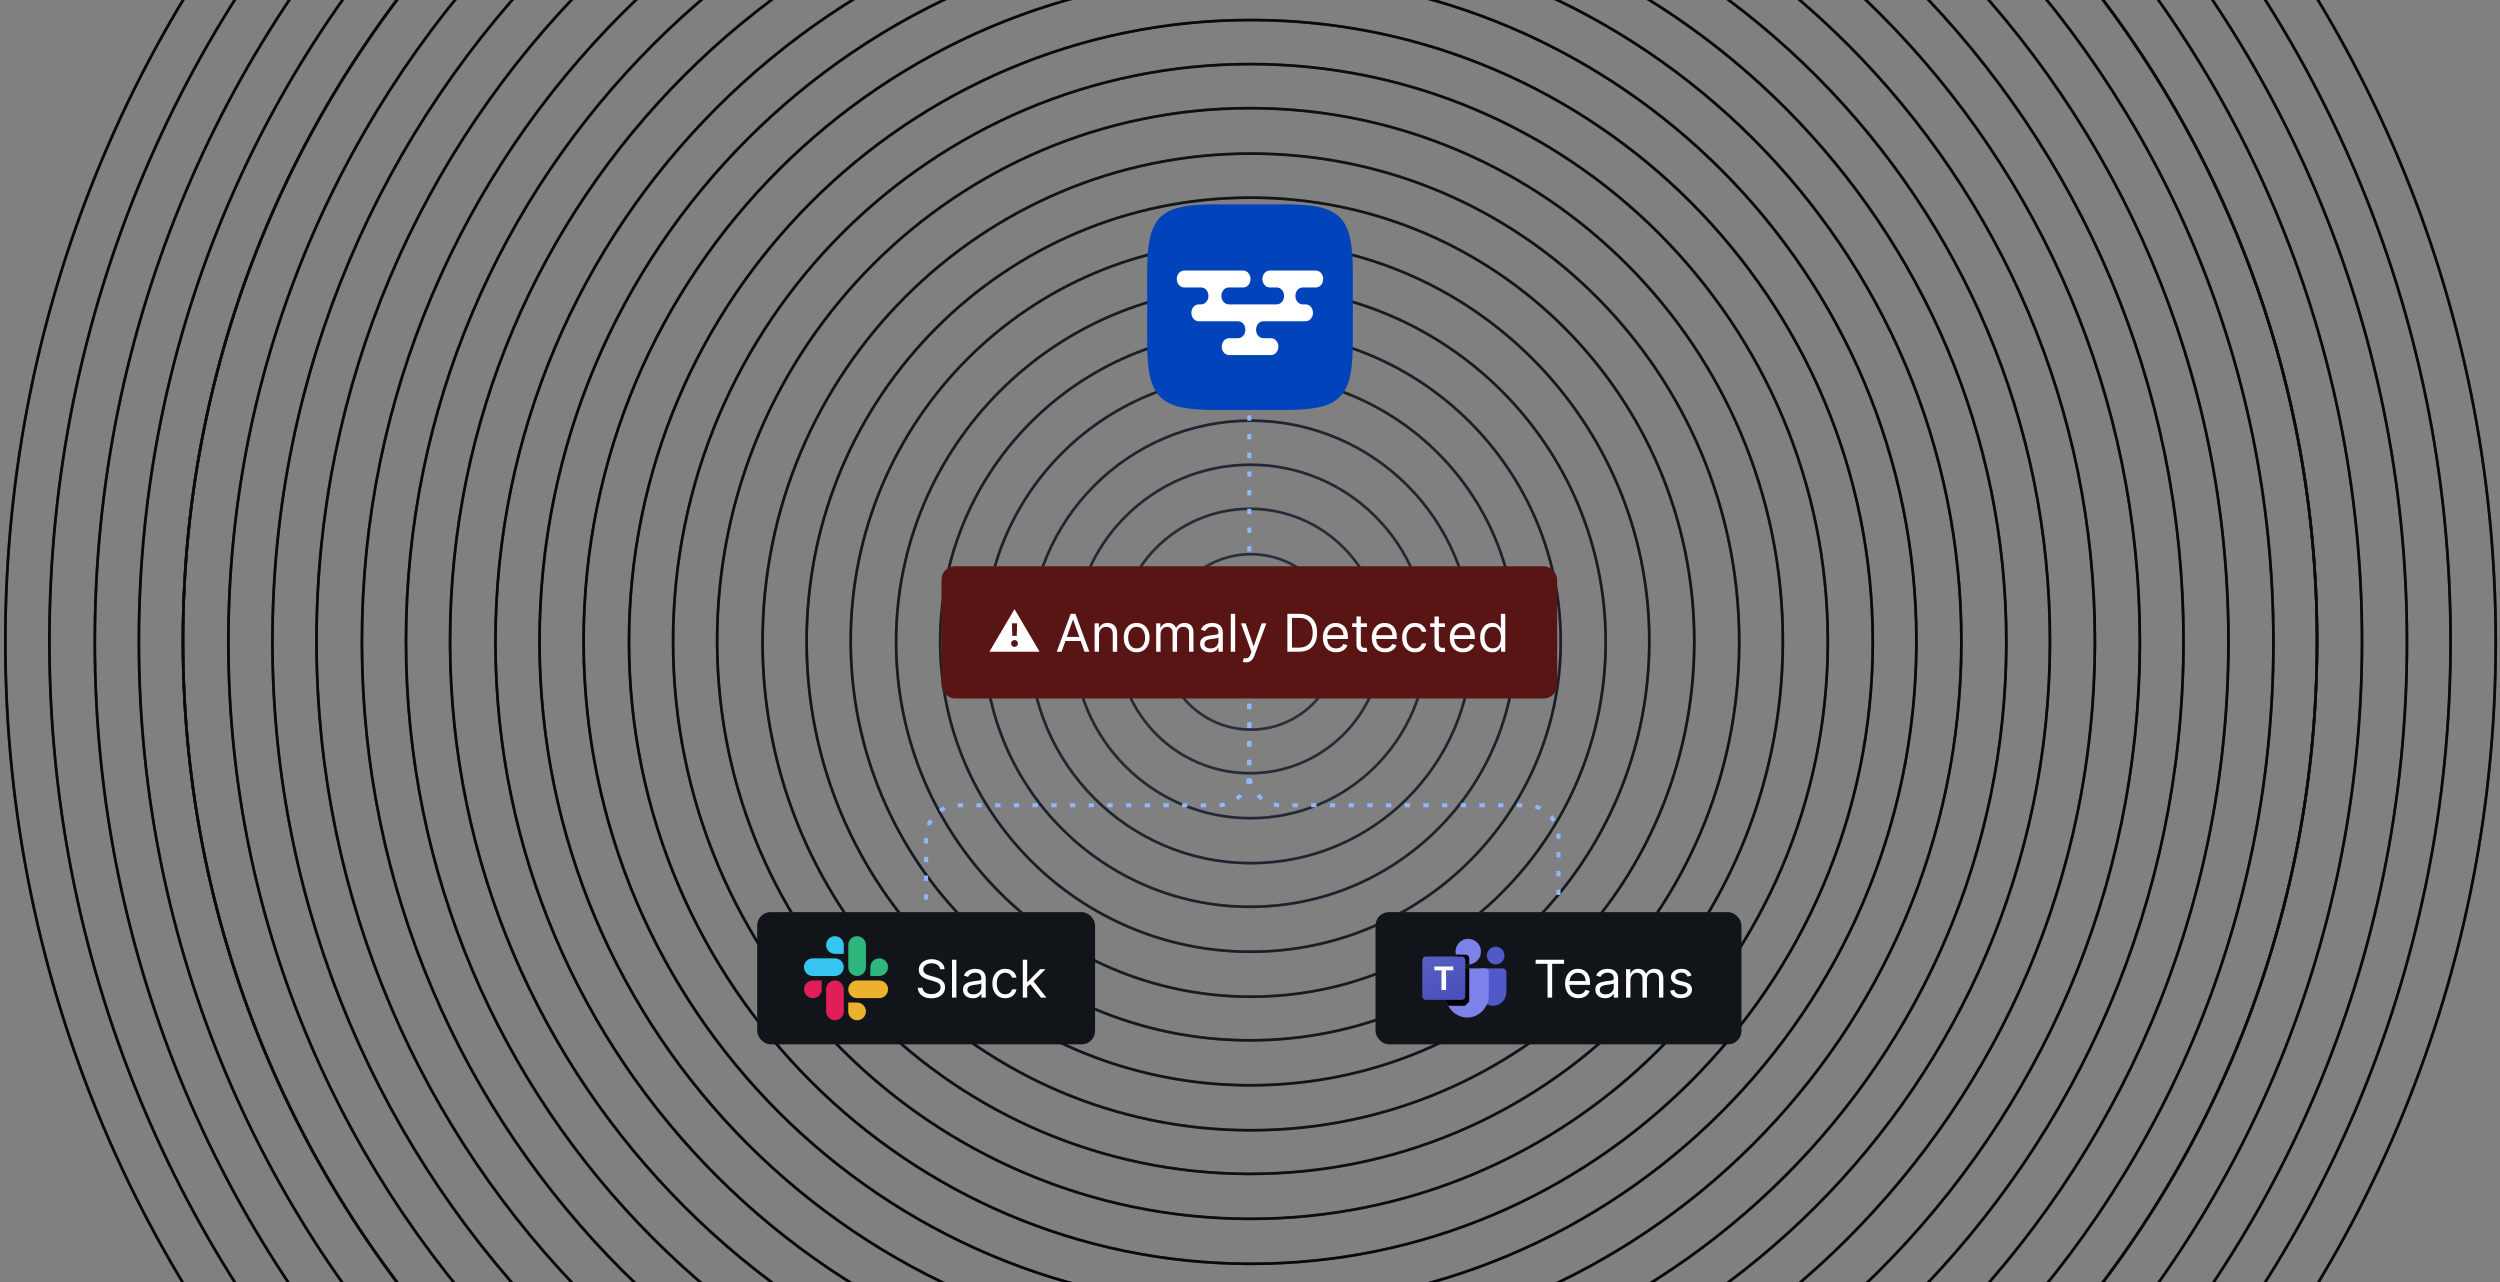 <svg width="1872" height="960" viewBox="0 0 1872 960" fill="none" xmlns="http://www.w3.org/2000/svg">
<rect x="0" y="0" width="1872" height="960" fill="#808080" stroke="none"/>
<g clip-path="url(#clip0_209_814)">
<path d="M1001.33 480.667C1001.33 444.953 972.381 416 936.667 416C900.953 416 872 444.953 872 480.667C872 516.381 900.953 545.333 936.667 545.333V547.333L935.805 547.328C899.67 546.87 870.464 517.663 870.006 481.528L870 480.667C870 443.848 899.848 414 936.667 414L937.528 414.006C973.95 414.467 1003.33 444.136 1003.33 480.667L1003.33 481.528C1002.87 517.95 973.198 547.333 936.667 547.333V545.333C972.381 545.333 1001.33 516.381 1001.33 480.667Z" fill="#2C3542"/>
<path d="M1001.33 480.667C1001.33 444.953 972.381 416 936.667 416C900.953 416 872 444.953 872 480.667C872 516.381 900.953 545.333 936.667 545.333V547.333L935.805 547.328C899.67 546.87 870.464 517.663 870.006 481.528L870 480.667C870 443.848 899.848 414 936.667 414L937.528 414.006C973.95 414.467 1003.33 444.136 1003.33 480.667L1003.33 481.528C1002.87 517.95 973.198 547.333 936.667 547.333V545.333C972.381 545.333 1001.33 516.381 1001.33 480.667Z" fill="url(#paint0_radial_209_814)" fill-opacity="0.84"/>
<path d="M1034 480C1034 425.876 990.124 382 936 382C881.876 382 838 425.876 838 480C838 534.124 881.876 578 936 578V580L934.707 579.992C880.504 579.305 836.694 535.495 836.008 481.292L836 480C836 424.772 880.772 380 936 380L937.292 380.008C991.925 380.7 1036 425.203 1036 480L1035.99 481.292C1035.3 535.925 990.797 580 936 580V578C990.124 578 1034 534.124 1034 480Z" fill="#2C3542"/>
<path d="M1034 480C1034 425.876 990.124 382 936 382C881.876 382 838 425.876 838 480C838 534.124 881.876 578 936 578V580L934.707 579.992C880.504 579.305 836.694 535.495 836.008 481.292L836 480C836 424.772 880.772 380 936 380L937.292 380.008C991.925 380.7 1036 425.203 1036 480L1035.99 481.292C1035.3 535.925 990.797 580 936 580V578C990.124 578 1034 534.124 1034 480Z" fill="url(#paint1_radial_209_814)" fill-opacity="0.84"/>
<path d="M1067.67 480.333C1067.67 407.8 1008.87 349 936.333 349C863.8 349 805 407.8 805 480.333C805 552.866 863.8 611.667 936.333 611.667V613.667L934.61 613.655C861.766 612.733 803 553.396 803 480.333C803 406.695 862.695 347 936.333 347C1009.97 347 1069.67 406.695 1069.67 480.333L1069.66 482.057C1068.73 554.9 1009.4 613.667 936.333 613.667V611.667C1008.87 611.667 1067.67 552.866 1067.67 480.333Z" fill="#2C3542"/>
<path d="M1067.67 480.333C1067.67 407.8 1008.87 349 936.333 349C863.8 349 805 407.8 805 480.333C805 552.866 863.8 611.667 936.333 611.667V613.667L934.61 613.655C861.766 612.733 803 553.396 803 480.333C803 406.695 862.695 347 936.333 347C1009.97 347 1069.67 406.695 1069.67 480.333L1069.66 482.057C1068.73 554.9 1009.4 613.667 936.333 613.667V611.667C1008.87 611.667 1067.67 552.866 1067.67 480.333Z" fill="url(#paint2_radial_209_814)" fill-opacity="0.84"/>
<path d="M1101.33 480.667C1101.33 389.724 1027.61 316 936.667 316C845.724 316 772 389.724 772 480.667C772 571.61 845.724 645.333 936.667 645.333V647.333L934.513 647.319C844.175 646.175 771.158 573.158 770.014 482.82L770 480.667C770 388.62 844.62 314 936.667 314L938.82 314.014C1029.88 315.167 1103.33 389.339 1103.33 480.667L1103.32 482.82C1102.17 573.875 1028 647.333 936.667 647.333V645.333C1027.61 645.333 1101.33 571.61 1101.33 480.667Z" fill="#2C3542"/>
<path d="M1101.33 480.667C1101.33 389.724 1027.61 316 936.667 316C845.724 316 772 389.724 772 480.667C772 571.61 845.724 645.333 936.667 645.333V647.333L934.513 647.319C844.175 646.175 771.158 573.158 770.014 482.82L770 480.667C770 388.62 844.62 314 936.667 314L938.82 314.014C1029.88 315.167 1103.33 389.339 1103.33 480.667L1103.32 482.82C1102.17 573.875 1028 647.333 936.667 647.333V645.333C1027.61 645.333 1101.33 571.61 1101.33 480.667Z" fill="url(#paint3_radial_209_814)" fill-opacity="0.84"/>
<path d="M1134 480C1134 370.648 1045.35 282 936 282C826.648 282 738 370.648 738 480C738 589.352 826.648 678 936 678V680L934.706 679.996C825.275 679.303 736.697 590.724 736.004 481.293L736 480C736 369.543 825.543 280 936 280L937.293 280.004C1047.15 280.699 1136 369.974 1136 480L1136 481.293C1135.3 591.155 1046.03 680 936 680V678C1045.35 678 1134 589.352 1134 480Z" fill="#2C3542"/>
<path d="M1134 480C1134 370.648 1045.35 282 936 282C826.648 282 738 370.648 738 480C738 589.352 826.648 678 936 678V680L934.706 679.996C825.275 679.303 736.697 590.724 736.004 481.293L736 480C736 369.543 825.543 280 936 280L937.293 280.004C1047.15 280.699 1136 369.974 1136 480L1136 481.293C1135.3 591.155 1046.03 680 936 680V678C1045.35 678 1134 589.352 1134 480Z" fill="url(#paint4_radial_209_814)" fill-opacity="0.84"/>
<path d="M1167.67 480.333C1167.67 352.571 1064.09 249 936.333 249C808.571 249 705 352.571 705 480.333C705 608.095 808.571 711.667 936.333 711.667V713.667L934.824 713.662C806.652 712.85 703 608.696 703 480.333C703 351.467 807.467 247 936.333 247C1065.2 247 1169.67 351.467 1169.67 480.333L1169.66 481.843C1168.85 610.015 1064.7 713.667 936.333 713.667V711.667C1064.09 711.667 1167.67 608.095 1167.67 480.333Z" fill="#2C3542"/>
<path d="M1167.67 480.333C1167.67 352.571 1064.09 249 936.333 249C808.571 249 705 352.571 705 480.333C705 608.095 808.571 711.667 936.333 711.667V713.667L934.824 713.662C806.652 712.85 703 608.696 703 480.333C703 351.467 807.467 247 936.333 247C1065.2 247 1169.67 351.467 1169.67 480.333L1169.66 481.843C1168.85 610.015 1064.7 713.667 936.333 713.667V711.667C1064.09 711.667 1167.67 608.095 1167.67 480.333Z" fill="url(#paint5_radial_209_814)" fill-opacity="0.84"/>
<path d="M1201.33 480.667C1201.33 334.496 1082.84 216 936.667 216C790.496 216 672 334.496 672 480.667C672 626.838 790.496 745.333 936.667 745.333V747.333L934.942 747.328C789.035 746.404 670.93 628.299 670.006 482.392L670 480.667C670 333.391 789.391 214 936.667 214L938.392 214.006C1084.87 214.934 1203.33 333.966 1203.33 480.667L1203.33 482.392C1202.4 628.874 1083.37 747.333 936.667 747.333V745.333C1082.84 745.333 1201.33 626.838 1201.33 480.667Z" fill="#2C3542"/>
<path d="M1201.33 480.667C1201.33 334.496 1082.84 216 936.667 216C790.496 216 672 334.496 672 480.667C672 626.838 790.496 745.333 936.667 745.333V747.333L934.942 747.328C789.035 746.404 670.93 628.299 670.006 482.392L670 480.667C670 333.391 789.391 214 936.667 214L938.392 214.006C1084.87 214.934 1203.33 333.966 1203.33 480.667L1203.33 482.392C1202.4 628.874 1083.37 747.333 936.667 747.333V745.333C1082.84 745.333 1201.33 626.838 1201.33 480.667Z" fill="url(#paint6_radial_209_814)" fill-opacity="0.84"/>
<path d="M1234 480C1234 315.419 1100.58 182 936 182C771.419 182 638 315.419 638 480C638 644.581 771.419 778 936 778V780L934.06 779.994C769.913 778.954 637.046 646.086 636.006 481.94L636 480C636 314.315 770.315 180 936 180L937.94 180.006C1102.73 181.05 1236 314.962 1236 480L1235.99 481.94C1234.95 646.733 1101.04 780 936 780V778C1100.58 778 1234 644.581 1234 480Z" fill="#2C3542"/>
<path d="M1234 480C1234 315.419 1100.58 182 936 182C771.419 182 638 315.419 638 480C638 644.581 771.419 778 936 778V780L934.06 779.994C769.913 778.954 637.046 646.086 636.006 481.94L636 480C636 314.315 770.315 180 936 180L937.94 180.006C1102.73 181.05 1236 314.962 1236 480L1235.99 481.94C1234.95 646.733 1101.04 780 936 780V778C1100.58 778 1234 644.581 1234 480Z" fill="url(#paint7_radial_209_814)" fill-opacity="0.84"/>
<path d="M1267.67 480.333C1267.67 297.343 1119.32 149 936.333 149C753.343 149 605 297.343 605 480.333C605 663.323 753.343 811.667 936.333 811.667V813.667L934.178 813.66C751.075 812.501 603 663.709 603 480.333C603 296.238 752.238 147 936.333 147C1120.43 147 1269.67 296.238 1269.67 480.333L1269.66 482.489C1268.5 665.592 1119.71 813.667 936.333 813.667V811.667C1119.32 811.667 1267.67 663.323 1267.67 480.333Z" fill="#2C3542"/>
<path d="M1267.67 480.333C1267.67 297.343 1119.32 149 936.333 149C753.343 149 605 297.343 605 480.333C605 663.323 753.343 811.667 936.333 811.667V813.667L934.178 813.66C751.075 812.501 603 663.709 603 480.333C603 296.238 752.238 147 936.333 147C1120.43 147 1269.67 296.238 1269.67 480.333L1269.66 482.489C1268.5 665.592 1119.71 813.667 936.333 813.667V811.667C1119.32 811.667 1267.67 663.323 1267.67 480.333Z" fill="url(#paint8_radial_209_814)" fill-opacity="0.84"/>
<path d="M1301.33 480.667C1301.33 279.267 1138.07 116 936.667 116C735.267 116 572 279.267 572 480.667C572 682.067 735.267 845.333 936.667 845.333V847.333L934.295 847.326C733.672 846.055 571.278 683.661 570.008 483.038L570 480.667C570 278.163 734.163 114 936.667 114L939.038 114.008C1140.45 115.283 1303.33 278.954 1303.33 480.667L1303.33 483.038C1302.05 684.451 1138.38 847.333 936.667 847.333V845.333C1138.07 845.333 1301.33 682.067 1301.33 480.667Z" fill="#2C3542"/>
<path d="M1301.33 480.667C1301.33 279.267 1138.07 116 936.667 116C735.267 116 572 279.267 572 480.667C572 682.067 735.267 845.333 936.667 845.333V847.333L934.295 847.326C733.672 846.055 571.278 683.661 570.008 483.038L570 480.667C570 278.163 734.163 114 936.667 114L939.038 114.008C1140.45 115.283 1303.33 278.954 1303.33 480.667L1303.33 483.038C1302.05 684.451 1138.38 847.333 936.667 847.333V845.333C1138.07 845.333 1301.33 682.067 1301.33 480.667Z" fill="url(#paint9_radial_209_814)" fill-opacity="0.84"/>
<path d="M1334 480C1334 260.191 1155.81 82 936 82C716.191 82 538 260.191 538 480C538 699.809 716.191 878 936 878V880L933.413 879.992C714.551 878.606 537.394 701.449 536.008 482.587L536 480C536 259.086 715.086 80 936 80L938.587 80.008C1158.31 81.399 1336 259.949 1336 480L1335.99 482.587C1334.6 702.31 1156.05 880 936 880V878C1155.81 878 1334 699.809 1334 480Z" fill="#2C3542"/>
<path d="M1334 480C1334 260.191 1155.81 82 936 82C716.191 82 538 260.191 538 480C538 699.809 716.191 878 936 878V880L933.413 879.992C714.551 878.606 537.394 701.449 536.008 482.587L536 480C536 259.086 715.086 80 936 80L938.587 80.008C1158.31 81.399 1336 259.949 1336 480L1335.99 482.587C1334.6 702.31 1156.05 880 936 880V878C1155.81 878 1334 699.809 1334 480Z" fill="url(#paint10_radial_209_814)" fill-opacity="0.84"/>
<path d="M1367.67 480.333C1367.67 242.114 1174.55 49 936.333 49C698.114 49 505 242.114 505 480.333C505 718.552 698.114 911.667 936.333 911.667V913.667L933.531 913.657C695.497 912.15 503 718.722 503 480.333C503 241.01 697.01 47 936.333 47C1175.66 47 1369.67 241.01 1369.67 480.333L1369.66 483.136C1368.15 721.169 1174.72 913.667 936.333 913.667V911.667C1174.55 911.667 1367.67 718.552 1367.67 480.333Z" fill="#2C3542"/>
<path d="M1367.67 480.333C1367.67 242.114 1174.55 49 936.333 49C698.114 49 505 242.114 505 480.333C505 718.552 698.114 911.667 936.333 911.667V913.667L933.531 913.657C695.497 912.15 503 718.722 503 480.333C503 241.01 697.01 47 936.333 47C1175.66 47 1369.67 241.01 1369.67 480.333L1369.66 483.136C1368.15 721.169 1174.72 913.667 936.333 913.667V911.667C1174.55 911.667 1367.67 718.552 1367.67 480.333Z" fill="url(#paint11_radial_209_814)" fill-opacity="0.84"/>
<path d="M1401.33 480.667C1401.33 224.039 1193.3 16 936.667 16C680.039 16 472 224.039 472 480.667C472 737.295 680.039 945.333 936.667 945.333V947.333L933.648 947.324C678.31 945.707 471.627 739.023 470.01 483.685L470 480.667C470 222.934 678.934 14 936.667 14L939.685 14.01C1196.03 15.633 1403.33 223.941 1403.33 480.667L1403.32 483.685C1401.7 740.028 1193.39 947.333 936.667 947.333V945.333C1193.3 945.333 1401.33 737.295 1401.33 480.667Z" fill="#2C3542"/>
<path d="M1401.33 480.667C1401.33 224.039 1193.3 16 936.667 16C680.039 16 472 224.039 472 480.667C472 737.295 680.039 945.333 936.667 945.333V947.333L933.648 947.324C678.31 945.707 471.627 739.023 470.01 483.685L470 480.667C470 222.934 678.934 14 936.667 14L939.685 14.01C1196.03 15.633 1403.33 223.941 1403.33 480.667L1403.32 483.685C1401.7 740.028 1193.39 947.333 936.667 947.333V945.333C1193.3 945.333 1401.33 737.295 1401.33 480.667Z" fill="url(#paint12_radial_209_814)" fill-opacity="0.84"/>
<path d="M1434 480C1434 204.962 1211.04 -18 936 -18C660.962 -18 438 204.962 438 480C438 755.038 660.962 978 936 978V980L932.767 979.989C659.189 978.257 437.742 756.811 436.01 483.233L436 480C436 203.858 659.858 -20 936 -20L939.233 -19.99C1213.89 -18.251 1436 204.936 1436 480L1435.99 483.233C1434.25 757.888 1211.06 980 936 980V978C1211.04 978 1434 755.038 1434 480Z" fill="#2C3542"/>
<path d="M1434 480C1434 204.962 1211.04 -18 936 -18C660.962 -18 438 204.962 438 480C438 755.038 660.962 978 936 978V980L932.767 979.989C659.189 978.257 437.742 756.811 436.01 483.233L436 480C436 203.858 659.858 -20 936 -20L939.233 -19.99C1213.89 -18.251 1436 204.936 1436 480L1435.99 483.233C1434.25 757.888 1211.06 980 936 980V978C1211.04 978 1434 755.038 1434 480Z" fill="url(#paint13_radial_209_814)" fill-opacity="0.84"/>
<path d="M1467.67 480.333C1467.67 186.886 1229.78 -51 936.333 -51C642.886 -51 405 186.886 405 480.333C405 773.78 642.886 1011.67 936.333 1011.67V1013.67L932.884 1013.65C639.919 1011.8 403 773.734 403 480.333C403 185.781 641.781 -53 936.333 -53C1230.88 -53 1469.67 185.781 1469.67 480.333L1469.65 483.782C1467.8 776.747 1229.73 1013.67 936.333 1013.67V1011.67C1229.78 1011.67 1467.67 773.78 1467.67 480.333Z" fill="#2C3542"/>
<path d="M1467.67 480.333C1467.67 186.886 1229.78 -51 936.333 -51C642.886 -51 405 186.886 405 480.333C405 773.78 642.886 1011.67 936.333 1011.67V1013.67L932.884 1013.65C639.919 1011.8 403 773.734 403 480.333C403 185.781 641.781 -53 936.333 -53C1230.88 -53 1469.67 185.781 1469.67 480.333L1469.65 483.782C1467.8 776.747 1229.73 1013.67 936.333 1013.67V1011.67C1229.78 1011.67 1467.67 773.78 1467.67 480.333Z" fill="url(#paint14_radial_209_814)" fill-opacity="0.84"/>
<path d="M1501.33 480.667C1501.33 168.81 1248.52 -84 936.667 -84C624.81 -84 372 168.81 372 480.667C372 792.524 624.81 1045.33 936.667 1045.33V1047.33L933.002 1047.32C622.948 1045.36 371.975 794.385 370.012 484.331L370 480.667C370 167.706 623.706 -86 936.667 -86L940.331 -85.988C1251.61 -84.017 1503.33 168.928 1503.33 480.667L1503.32 484.331C1501.35 795.606 1248.41 1047.33 936.667 1047.33V1045.33C1248.52 1045.33 1501.33 792.524 1501.33 480.667Z" fill="#2C3542"/>
<path d="M1501.33 480.667C1501.33 168.81 1248.52 -84 936.667 -84C624.81 -84 372 168.81 372 480.667C372 792.524 624.81 1045.33 936.667 1045.33V1047.33L933.002 1047.32C622.948 1045.36 371.975 794.385 370.012 484.331L370 480.667C370 167.706 623.706 -86 936.667 -86L940.331 -85.988C1251.61 -84.017 1503.33 168.928 1503.33 480.667L1503.32 484.331C1501.35 795.606 1248.41 1047.33 936.667 1047.33V1045.33C1248.52 1045.33 1501.33 792.524 1501.33 480.667Z" fill="url(#paint15_radial_209_814)" fill-opacity="0.84"/>
<path d="M1534 480C1534 149.734 1266.27 -118 936 -118C605.734 -118 338 149.734 338 480C338 810.266 605.734 1078 936 1078V1080L932.119 1079.99C603.827 1077.91 338.092 812.172 336.013 483.88L336 480C336 148.629 604.629 -120 936 -120L939.88 -119.987C1269.46 -117.9 1536 149.923 1536 480L1535.99 483.88C1533.9 813.465 1266.08 1080 936 1080V1078C1266.27 1078 1534 810.266 1534 480Z" fill="#2C3542"/>
<path d="M1534 480C1534 149.734 1266.27 -118 936 -118C605.734 -118 338 149.734 338 480C338 810.266 605.734 1078 936 1078V1080L932.119 1079.99C603.827 1077.91 338.092 812.172 336.013 483.88L336 480C336 148.629 604.629 -120 936 -120L939.88 -119.987C1269.46 -117.9 1536 149.923 1536 480L1535.99 483.88C1533.9 813.465 1266.08 1080 936 1080V1078C1266.27 1078 1534 810.266 1534 480Z" fill="url(#paint16_radial_209_814)" fill-opacity="0.84"/>
<path d="M1567.67 480.333C1567.67 131.657 1285.01 -151 936.333 -151C587.657 -151 305 131.657 305 480.333C305 829.008 587.657 1111.67 936.333 1111.67V1113.67L932.237 1113.65C584.342 1111.45 303 828.747 303 480.333C303 130.553 586.553 -153 936.333 -153C1286.11 -153 1569.67 130.553 1569.67 480.333L1569.65 484.43C1567.45 832.325 1284.75 1113.67 936.333 1113.67V1111.67C1285.01 1111.67 1567.67 829.008 1567.67 480.333Z" fill="#2C3542"/>
<path d="M1567.67 480.333C1567.67 131.657 1285.01 -151 936.333 -151C587.657 -151 305 131.657 305 480.333C305 829.008 587.657 1111.67 936.333 1111.67V1113.67L932.237 1113.65C584.342 1111.45 303 828.747 303 480.333C303 130.553 586.553 -153 936.333 -153C1286.11 -153 1569.67 130.553 1569.67 480.333L1569.65 484.43C1567.45 832.325 1284.75 1113.67 936.333 1113.67V1111.67C1285.01 1111.67 1567.67 829.008 1567.67 480.333Z" fill="url(#paint17_radial_209_814)" fill-opacity="0.84"/>
<path d="M1601.33 480.667C1601.33 113.582 1303.75 -184 936.667 -184C569.582 -184 272 113.582 272 480.667C272 847.752 569.582 1145.33 936.667 1145.33V1147.33L932.356 1147.32C567.586 1145.01 272.324 849.748 270.014 484.979L270 480.667C270 112.477 568.477 -186 936.667 -186L940.979 -185.986C1307.18 -183.667 1603.33 113.916 1603.33 480.667L1603.32 484.979C1601 851.184 1303.42 1147.33 936.667 1147.33V1145.33C1303.75 1145.33 1601.33 847.752 1601.33 480.667Z" fill="#2C3542"/>
<path d="M1601.33 480.667C1601.33 113.582 1303.75 -184 936.667 -184C569.582 -184 272 113.582 272 480.667C272 847.752 569.582 1145.33 936.667 1145.33V1147.33L932.356 1147.32C567.586 1145.01 272.324 849.748 270.014 484.979L270 480.667C270 112.477 568.477 -186 936.667 -186L940.979 -185.986C1307.18 -183.667 1603.33 113.916 1603.33 480.667L1603.32 484.979C1601 851.184 1303.42 1147.33 936.667 1147.33V1145.33C1303.75 1145.33 1601.33 847.752 1601.33 480.667Z" fill="url(#paint18_radial_209_814)" fill-opacity="0.84"/>
<path d="M1634 480C1634 94.505 1321.49 -218 936 -218C550.505 -218 238 94.505 238 480C238 865.495 550.505 1178 936 1178V1180L931.473 1179.99C548.465 1177.56 238.44 867.535 236.015 484.527L236 480C236 93.401 549.401 -220 936 -220L940.527 -219.985C1325.04 -217.55 1636 94.911 1636 480L1635.99 484.527C1633.55 869.043 1321.09 1180 936 1180V1178C1321.49 1178 1634 865.495 1634 480Z" fill="#2C3542"/>
<path d="M1634 480C1634 94.505 1321.49 -218 936 -218C550.505 -218 238 94.505 238 480C238 865.495 550.505 1178 936 1178V1180L931.473 1179.99C548.465 1177.56 238.44 867.535 236.015 484.527L236 480C236 93.401 549.401 -220 936 -220L940.527 -219.985C1325.04 -217.55 1636 94.911 1636 480L1635.99 484.527C1633.55 869.043 1321.09 1180 936 1180V1178C1321.49 1178 1634 865.495 1634 480Z" fill="url(#paint19_radial_209_814)" fill-opacity="0.84"/>
<path d="M1667.67 480.333C1667.67 76.429 1340.24 -251 936.333 -251C532.429 -251 205 76.429 205 480.333C205 884.237 532.429 1211.67 936.333 1211.67V1213.67L933.961 1213.66C530.043 1212.38 203 884.55 203 480.333C203 75.324 531.324 -253 936.333 -253C1341.34 -253 1669.67 75.324 1669.67 480.333L1669.66 482.705C1668.38 886.623 1340.55 1213.67 936.333 1213.67V1211.67C1340.24 1211.67 1667.67 884.237 1667.67 480.333Z" fill="#2C3542"/>
<path d="M1667.67 480.333C1667.67 76.429 1340.24 -251 936.333 -251C532.429 -251 205 76.429 205 480.333C205 884.237 532.429 1211.67 936.333 1211.67V1213.67L933.961 1213.66C530.043 1212.38 203 884.55 203 480.333C203 75.324 531.324 -253 936.333 -253C1341.34 -253 1669.67 75.324 1669.67 480.333L1669.66 482.705C1668.38 886.623 1340.55 1213.67 936.333 1213.67V1211.67C1340.24 1211.67 1667.67 884.237 1667.67 480.333Z" fill="url(#paint20_radial_209_814)" fill-opacity="0.84"/>
<path d="M1701.33 480.667C1701.33 58.353 1358.98 -284 936.667 -284C514.353 -284 172 58.353 172 480.667C172 902.981 514.353 1245.33 936.667 1245.33V1247.33L934.187 1247.33C512.735 1245.99 171.338 904.598 170.004 483.147L170 480.667C170 57.249 513.249 -286 936.667 -286L939.147 -285.996C1361.42 -284.659 1703.33 58.076 1703.33 480.667L1703.33 483.147C1701.99 905.424 1359.26 1247.33 936.667 1247.33V1245.33C1358.98 1245.33 1701.33 902.98 1701.33 480.667Z" fill="#2C3542"/>
<path d="M1701.33 480.667C1701.33 58.353 1358.98 -284 936.667 -284C514.353 -284 172 58.353 172 480.667C172 902.981 514.353 1245.33 936.667 1245.33V1247.33L934.187 1247.33C512.735 1245.99 171.338 904.598 170.004 483.147L170 480.667C170 57.249 513.249 -286 936.667 -286L939.147 -285.996C1361.42 -284.659 1703.33 58.076 1703.33 480.667L1703.33 483.147C1701.99 905.424 1359.26 1247.33 936.667 1247.33V1245.33C1358.98 1245.33 1701.33 902.98 1701.33 480.667Z" fill="url(#paint21_radial_209_814)" fill-opacity="0.84"/>
<path d="M1734 480C1734 39.277 1376.72 -318 936 -318C495.277 -318 138 39.277 138 480C138 920.723 495.277 1278 936 1278V1280L933.412 1280C493.637 1278.6 137.397 922.363 136.004 482.588L136 480C136 38.172 494.172 -320 936 -320L938.588 -319.996C1379.23 -318.601 1736 39.035 1736 480L1736 482.588C1734.6 923.225 1376.96 1280 936 1280V1278C1376.72 1278 1734 920.723 1734 480Z" fill="#2C3542"/>
<path d="M1734 480C1734 39.277 1376.72 -318 936 -318C495.277 -318 138 39.277 138 480C138 920.723 495.277 1278 936 1278V1280L933.412 1280C493.637 1278.6 137.397 922.363 136.004 482.588L136 480C136 38.172 494.172 -320 936 -320L938.588 -319.996C1379.23 -318.601 1736 39.035 1736 480L1736 482.588C1734.6 923.225 1376.96 1280 936 1280V1278C1376.72 1278 1734 920.723 1734 480Z" fill="url(#paint22_radial_209_814)" fill-opacity="0.84"/>
<path d="M1767.67 480.335C1767.67 21.201 1395.47 -351 936.335 -351C477.201 -351 105 21.201 105 480.335C105 939.469 477.201 1311.67 936.335 1311.67V1313.67C476.097 1313.67 103 940.573 103 480.335C103 20.097 476.097 -353 936.335 -353C1396.57 -353 1769.67 20.097 1769.67 480.335C1769.67 940.573 1396.57 1313.67 936.335 1313.67V1311.67C1395.47 1311.67 1767.67 939.469 1767.67 480.335Z" fill="#2C3542"/>
<path d="M1767.67 480.335C1767.67 21.201 1395.47 -351 936.335 -351C477.201 -351 105 21.201 105 480.335C105 939.469 477.201 1311.67 936.335 1311.67V1313.67C476.097 1313.67 103 940.573 103 480.335C103 20.097 476.097 -353 936.335 -353C1396.57 -353 1769.67 20.097 1769.67 480.335C1769.67 940.573 1396.57 1313.67 936.335 1313.67V1311.67C1395.47 1311.67 1767.67 939.469 1767.67 480.335Z" fill="url(#paint23_radial_209_814)" fill-opacity="0.84"/>
<path d="M1801.34 480.67C1801.34 3.126 1414.21 -384 936.67 -384C459.126 -384 72 3.126 72 480.67C72 958.214 459.126 1345.34 936.67 1345.34V1347.34C458.021 1347.34 70 959.319 70 480.67C70 2.021 458.021 -386 936.67 -386C1415.32 -386 1803.34 2.021 1803.34 480.67C1803.34 959.319 1415.32 1347.34 936.67 1347.34V1345.34C1414.21 1345.34 1801.34 958.214 1801.34 480.67Z" fill="#2C3542"/>
<path d="M1801.34 480.67C1801.34 3.126 1414.21 -384 936.67 -384C459.126 -384 72 3.126 72 480.67C72 958.214 459.126 1345.34 936.67 1345.34V1347.34C458.021 1347.34 70 959.319 70 480.67C70 2.021 458.021 -386 936.67 -386C1415.32 -386 1803.34 2.021 1803.34 480.67C1803.34 959.319 1415.32 1347.34 936.67 1347.34V1345.34C1414.21 1345.34 1801.34 958.214 1801.34 480.67Z" fill="url(#paint24_radial_209_814)" fill-opacity="0.84"/>
<path d="M1834 480C1834 -15.952 1431.95 -418 936 -418C440.048 -418 38 -15.952 38 480C38 975.952 440.048 1378 936 1378V1380C438.944 1380 36 977.056 36 480C36 -17.056 438.944 -420 936 -420C1433.06 -420 1836 -17.056 1836 480C1836 977.056 1433.06 1380 936 1380V1378C1431.95 1378 1834 975.952 1834 480Z" fill="#2C3542"/>
<path d="M1834 480C1834 -15.952 1431.95 -418 936 -418C440.048 -418 38 -15.952 38 480C38 975.952 440.048 1378 936 1378V1380C438.944 1380 36 977.056 36 480C36 -17.056 438.944 -420 936 -420C1433.06 -420 1836 -17.056 1836 480C1836 977.056 1433.06 1380 936 1380V1378C1431.95 1378 1834 975.952 1834 480Z" fill="url(#paint25_radial_209_814)" fill-opacity="0.84"/>
<path d="M1867.8 480.401C1867.8 -33.997 1450.8 -451 936.401 -451C422.002 -451 5 -33.998 5 480.401C5 994.798 422.003 1411.8 936.401 1411.8V1413.8L933.381 1413.8C420.273 1412.17 4.629 996.527 3.005 483.419L3 480.401C3 -35.102 420.898 -453 936.401 -453L939.419 -452.995C1453.53 -451.367 1869.8 -34.096 1869.8 480.401L1869.8 483.419C1868.17 997.533 1450.9 1413.8 936.401 1413.8V1411.8C1450.8 1411.8 1867.8 994.798 1867.8 480.401Z" fill="#2C3542"/>
<path d="M1867.8 480.401C1867.8 -33.997 1450.8 -451 936.401 -451C422.002 -451 5 -33.998 5 480.401C5 994.798 422.003 1411.8 936.401 1411.8V1413.8L933.381 1413.8C420.273 1412.17 4.629 996.527 3.005 483.419L3 480.401C3 -35.102 420.898 -453 936.401 -453L939.419 -452.995C1453.53 -451.367 1869.8 -34.096 1869.8 480.401L1869.8 483.419C1868.17 997.533 1450.9 1413.8 936.401 1413.8V1411.8C1450.8 1411.8 1867.8 994.798 1867.8 480.401Z" fill="url(#paint26_radial_209_814)" fill-opacity="0.84"/>
<path d="M1734 480C1734 39.277 1376.72 -318 936 -318C495.277 -318 138 39.277 138 480C138 920.723 495.277 1278 936 1278V1280L933.412 1280C493.637 1278.6 137.397 922.363 136.004 482.588L136 480C136 38.172 494.172 -320 936 -320L938.588 -319.996C1379.23 -318.601 1736 39.035 1736 480L1736 482.588C1734.6 923.225 1376.96 1280 936 1280V1278C1376.72 1278 1734 920.723 1734 480Z" fill="#2C3542"/>
<path d="M1734 480C1734 39.277 1376.72 -318 936 -318C495.277 -318 138 39.277 138 480C138 920.723 495.277 1278 936 1278V1280L933.412 1280C493.637 1278.6 137.397 922.363 136.004 482.588L136 480C136 38.172 494.172 -320 936 -320L938.588 -319.996C1379.23 -318.601 1736 39.035 1736 480L1736 482.588C1734.6 923.225 1376.96 1280 936 1280V1278C1376.72 1278 1734 920.723 1734 480Z" fill="url(#paint27_radial_209_814)" fill-opacity="0.84"/>
<rect x="567" y="683" width="253" height="99" rx="10" fill="#111418"/>
<g clip-path="url(#clip1_209_814)">
<path d="M615.282 740.794C615.282 744.453 612.325 747.41 608.666 747.41C605.007 747.41 602.05 744.453 602.05 740.794C602.05 737.136 605.007 734.179 608.666 734.179H615.282V740.794ZM618.59 740.794C618.59 737.136 621.547 734.179 625.205 734.179C628.864 734.179 631.821 737.136 631.821 740.794V757.334C631.821 760.993 628.864 763.95 625.205 763.95C621.547 763.95 618.59 760.993 618.59 757.334V740.794Z" fill="#E01E5A"/>
<path d="M625.205 714.232C621.547 714.232 618.59 711.275 618.59 707.616C618.59 703.957 621.547 701 625.205 701C628.864 701 631.821 703.957 631.821 707.616V714.232H625.205ZM625.205 717.59C628.864 717.59 631.821 720.547 631.821 724.205C631.821 727.864 628.864 730.821 625.205 730.821H608.616C604.957 730.821 602 727.864 602 724.205C602 720.547 604.957 717.59 608.616 717.59H625.205Z" fill="#36C5F0"/>
<path d="M651.718 724.205C651.718 720.547 654.675 717.59 658.334 717.59C661.993 717.59 664.95 720.547 664.95 724.205C664.95 727.864 661.993 730.821 658.334 730.821H651.718V724.205ZM648.411 724.205C648.411 727.864 645.453 730.821 641.795 730.821C638.136 730.821 635.179 727.864 635.179 724.205V707.616C635.179 703.957 638.136 701 641.795 701C645.453 701 648.411 703.957 648.411 707.616V724.205Z" fill="#2EB67D"/>
<path d="M641.795 750.718C645.453 750.718 648.411 753.675 648.411 757.334C648.411 760.993 645.453 763.95 641.795 763.95C638.136 763.95 635.179 760.993 635.179 757.334V750.718H641.795ZM641.795 747.41C638.136 747.41 635.179 744.453 635.179 740.794C635.179 737.136 638.136 734.179 641.795 734.179H658.384C662.043 734.179 665 737.136 665 740.794C665 744.453 662.043 747.41 658.384 747.41H641.795Z" fill="#ECB22E"/>
</g>
<path d="M703.946 725.727C703.78 724.324 703.106 723.234 701.924 722.459C700.742 721.683 699.293 721.295 697.575 721.295C696.32 721.295 695.221 721.499 694.279 721.905C693.347 722.311 692.617 722.87 692.091 723.581C691.574 724.292 691.315 725.099 691.315 726.004C691.315 726.761 691.495 727.412 691.855 727.957C692.225 728.493 692.696 728.94 693.268 729.3C693.841 729.651 694.441 729.942 695.069 730.173C695.696 730.395 696.273 730.575 696.8 730.713L699.68 731.489C700.419 731.683 701.241 731.95 702.146 732.292C703.06 732.634 703.932 733.1 704.763 733.691C705.603 734.272 706.296 735.02 706.841 735.934C707.385 736.848 707.658 737.97 707.658 739.3C707.658 740.832 707.256 742.217 706.453 743.455C705.659 744.692 704.495 745.675 702.963 746.404C701.439 747.134 699.588 747.499 697.409 747.499C695.378 747.499 693.619 747.171 692.132 746.515C690.655 745.86 689.492 744.946 688.642 743.773C687.802 742.6 687.327 741.239 687.216 739.688H690.761C690.854 740.759 691.214 741.645 691.842 742.347C692.479 743.039 693.282 743.556 694.251 743.898C695.23 744.23 696.283 744.396 697.409 744.396C698.72 744.396 699.897 744.184 700.941 743.759C701.984 743.325 702.81 742.725 703.42 741.959C704.029 741.183 704.334 740.278 704.334 739.244C704.334 738.303 704.071 737.536 703.544 736.945C703.018 736.354 702.326 735.874 701.467 735.505C700.608 735.136 699.68 734.812 698.683 734.536L695.193 733.538C692.977 732.901 691.223 731.992 689.93 730.81C688.638 729.628 687.991 728.082 687.991 726.17C687.991 724.582 688.421 723.197 689.279 722.016C690.147 720.825 691.311 719.901 692.77 719.246C694.238 718.581 695.876 718.249 697.686 718.249C699.514 718.249 701.139 718.576 702.561 719.232C703.983 719.878 705.109 720.765 705.94 721.891C706.781 723.017 707.224 724.296 707.27 725.727H703.946ZM716.13 718.636V747H712.862V718.636H716.13ZM728.376 747.499C727.028 747.499 725.805 747.245 724.706 746.737C723.608 746.22 722.735 745.477 722.089 744.507C721.442 743.528 721.119 742.347 721.119 740.962C721.119 739.743 721.359 738.755 721.839 737.998C722.32 737.232 722.961 736.631 723.765 736.197C724.568 735.763 725.454 735.44 726.424 735.228C727.402 735.006 728.386 734.831 729.374 734.702C730.666 734.536 731.714 734.411 732.517 734.328C733.33 734.235 733.921 734.083 734.29 733.871C734.669 733.658 734.858 733.289 734.858 732.763V732.652C734.858 731.286 734.484 730.224 733.736 729.467C732.998 728.71 731.876 728.331 730.371 728.331C728.81 728.331 727.587 728.673 726.701 729.356C725.814 730.039 725.191 730.768 724.831 731.544L721.729 730.436C722.283 729.143 723.021 728.137 723.945 727.417C724.877 726.687 725.893 726.18 726.991 725.893C728.099 725.598 729.189 725.45 730.26 725.45C730.943 725.45 731.728 725.533 732.614 725.7C733.51 725.857 734.373 726.184 735.204 726.683C736.044 727.181 736.741 727.934 737.295 728.94C737.849 729.947 738.126 731.295 738.126 732.984V747H734.858V744.119H734.692C734.47 744.581 734.101 745.075 733.584 745.601C733.067 746.127 732.379 746.575 731.52 746.945C730.662 747.314 729.614 747.499 728.376 747.499ZM728.875 744.562C730.168 744.562 731.257 744.309 732.143 743.801C733.039 743.293 733.713 742.637 734.165 741.834C734.627 741.031 734.858 740.186 734.858 739.3V736.308C734.719 736.474 734.415 736.627 733.944 736.765C733.482 736.895 732.947 737.01 732.337 737.112C731.737 737.204 731.151 737.287 730.578 737.361C730.015 737.425 729.558 737.481 729.207 737.527C728.358 737.638 727.564 737.818 726.825 738.067C726.096 738.307 725.505 738.672 725.053 739.161C724.609 739.641 724.388 740.297 724.388 741.128C724.388 742.263 724.808 743.122 725.648 743.704C726.498 744.276 727.573 744.562 728.875 744.562ZM752.734 747.443C750.74 747.443 749.022 746.972 747.582 746.031C746.142 745.089 745.034 743.792 744.258 742.139C743.483 740.486 743.095 738.598 743.095 736.474C743.095 734.314 743.492 732.407 744.286 730.755C745.089 729.093 746.206 727.795 747.638 726.863C749.078 725.921 750.758 725.45 752.679 725.45C754.174 725.45 755.522 725.727 756.723 726.281C757.923 726.835 758.906 727.611 759.673 728.608C760.439 729.605 760.915 730.768 761.099 732.098H757.831C757.581 731.129 757.027 730.27 756.169 729.522C755.319 728.765 754.174 728.386 752.734 728.386C751.46 728.386 750.343 728.719 749.383 729.384C748.432 730.039 747.688 730.967 747.153 732.167C746.627 733.358 746.363 734.757 746.363 736.364C746.363 738.007 746.622 739.438 747.139 740.657C747.665 741.876 748.404 742.822 749.355 743.496C750.315 744.17 751.441 744.507 752.734 744.507C753.584 744.507 754.354 744.359 755.047 744.064C755.739 743.768 756.326 743.344 756.806 742.79C757.286 742.236 757.628 741.571 757.831 740.795H761.099C760.915 742.051 760.457 743.182 759.728 744.189C759.008 745.186 758.052 745.98 756.861 746.571C755.679 747.152 754.304 747.443 752.734 747.443ZM768.924 739.244L768.869 735.2H769.533L778.84 725.727H782.884L772.968 735.754H772.691L768.924 739.244ZM765.877 747V718.636H769.146V747H765.877ZM779.394 747L771.085 736.474L773.411 734.203L783.549 747H779.394Z" fill="white"/>
<rect x="1030" y="683" width="274" height="99" rx="10" fill="#111418"/>
<path d="M1108.94 725.125H1125.22C1126.75 725.125 1128 726.38 1128 727.927V742.85C1128 748.539 1123.42 753.15 1117.77 753.15H1117.72C1112.07 753.151 1107.49 748.54 1107.49 742.852C1107.49 742.851 1107.49 742.851 1107.49 742.85V726.59C1107.49 725.781 1108.14 725.125 1108.94 725.125Z" fill="#5059C9"/>
<path d="M1119.94 722.175C1123.58 722.175 1126.53 719.203 1126.53 715.537C1126.53 711.872 1123.58 708.9 1119.94 708.9C1116.3 708.9 1113.35 711.872 1113.35 715.537C1113.35 719.203 1116.3 722.175 1119.94 722.175Z" fill="#5059C9"/>
<path d="M1099.43 722.175C1104.69 722.175 1108.95 717.883 1108.95 712.588C1108.95 707.292 1104.69 703 1099.43 703C1094.17 703 1089.91 707.292 1089.91 712.588C1089.91 717.883 1094.17 722.175 1099.43 722.175Z" fill="#7B83EB"/>
<path d="M1112.13 725.125H1085.27C1083.75 725.163 1082.55 726.432 1082.58 727.961V744.981C1082.37 754.159 1089.58 761.775 1098.7 762C1107.81 761.775 1115.03 754.159 1114.81 744.981V727.961C1114.85 726.432 1113.65 725.163 1112.13 725.125Z" fill="#7B83EB"/>
<path d="M1100.16 725.125V748.976C1100.16 750.069 1099.5 751.052 1098.49 751.468C1098.17 751.605 1097.83 751.675 1097.48 751.675H1083.87C1083.68 751.188 1083.5 750.701 1083.36 750.2C1082.85 748.507 1082.58 746.748 1082.58 744.979V727.957C1082.55 726.43 1083.75 725.163 1085.26 725.125H1100.16Z" fill="black"/>
<path d="M1098.7 725.125V750.451C1098.7 750.8 1098.63 751.146 1098.49 751.468C1098.08 752.48 1097.1 753.143 1096.02 753.15H1084.56C1084.31 752.663 1084.08 752.176 1083.87 751.675C1083.67 751.173 1083.5 750.701 1083.36 750.2C1082.85 748.507 1082.58 746.748 1082.58 744.979V727.957C1082.55 726.43 1083.75 725.163 1085.26 725.125H1098.7Z" fill="black"/>
<path d="M1098.7 725.125V747.501C1098.69 748.987 1097.49 750.189 1096.02 750.2H1083.36C1082.85 748.507 1082.58 746.748 1082.58 744.979V727.957C1082.55 726.43 1083.75 725.163 1085.26 725.125H1098.7Z" fill="black"/>
<path d="M1097.23 725.125V747.501C1097.22 748.987 1096.03 750.189 1094.55 750.2H1083.36C1082.85 748.507 1082.58 746.748 1082.58 744.979V727.957C1082.55 726.43 1083.75 725.163 1085.26 725.125H1097.23Z" fill="black"/>
<path d="M1100.16 717.499V722.146C1099.91 722.16 1099.68 722.175 1099.43 722.175C1099.18 722.175 1098.95 722.16 1098.7 722.146C1098.2 722.112 1097.71 722.033 1097.23 721.91C1094.27 721.202 1091.81 719.107 1090.64 716.275C1090.44 715.799 1090.28 715.305 1090.17 714.8H1097.48C1098.96 714.806 1100.16 716.011 1100.16 717.499Z" fill="black"/>
<path d="M1098.7 718.974L1098.7 722.146C1098.2 722.112 1097.71 722.033 1097.23 721.91C1094.27 721.202 1091.81 719.107 1090.64 716.275L1096.02 716.275C1097.49 716.281 1098.69 717.486 1098.7 718.974Z" fill="black"/>
<path d="M1098.7 718.974L1098.7 722.146C1098.2 722.112 1097.71 722.033 1097.23 721.91C1094.27 721.202 1091.81 719.107 1090.64 716.275L1096.02 716.275C1097.49 716.281 1098.69 717.486 1098.7 718.974Z" fill="black"/>
<path d="M1097.23 718.974V721.91C1094.27 721.202 1091.81 719.107 1090.64 716.275L1094.55 716.275C1096.03 716.281 1097.23 717.486 1097.23 718.974Z" fill="black"/>
<path d="M1067.69 716.275H1094.55C1096.03 716.275 1097.23 717.485 1097.23 718.979V746.021C1097.23 747.514 1096.03 748.725 1094.55 748.725H1067.69C1066.2 748.725 1065 747.514 1065 746.021V718.979C1065 717.485 1066.2 716.275 1067.69 716.275Z" fill="url(#paint28_linear_209_814)"/>
<path d="M1088.18 726.568H1082.81V741.288H1079.39V726.568H1074.05V723.712H1088.18V726.568Z" fill="white"/>
<path d="M1149.88 721.683V718.636H1171.16V721.683H1162.24V747H1158.8V721.683H1149.88ZM1181.85 747.443C1179.8 747.443 1178.03 746.991 1176.54 746.086C1175.07 745.172 1173.93 743.898 1173.12 742.263C1172.33 740.62 1171.93 738.709 1171.93 736.53C1171.93 734.351 1172.33 732.43 1173.12 730.768C1173.93 729.097 1175.04 727.795 1176.47 726.863C1177.91 725.921 1179.6 725.45 1181.52 725.45C1182.62 725.45 1183.72 725.635 1184.8 726.004C1185.88 726.374 1186.86 726.974 1187.75 727.805C1188.63 728.626 1189.34 729.716 1189.87 731.073C1190.39 732.43 1190.66 734.102 1190.66 736.087V737.472H1174.26V734.646H1187.33C1187.33 733.446 1187.09 732.375 1186.61 731.433C1186.14 730.491 1185.47 729.748 1184.59 729.203C1183.72 728.659 1182.7 728.386 1181.52 728.386C1180.21 728.386 1179.09 728.71 1178.14 729.356C1177.19 729.993 1176.47 730.824 1175.96 731.849C1175.45 732.874 1175.2 733.972 1175.2 735.145V737.028C1175.2 738.635 1175.48 739.997 1176.03 741.114C1176.59 742.222 1177.37 743.067 1178.37 743.648C1179.37 744.221 1180.53 744.507 1181.85 744.507C1182.71 744.507 1183.48 744.387 1184.17 744.147C1184.88 743.898 1185.48 743.528 1185.99 743.039C1186.5 742.54 1186.89 741.922 1187.17 741.183L1190.32 742.07C1189.99 743.141 1189.43 744.082 1188.65 744.895C1187.86 745.698 1186.89 746.326 1185.74 746.778C1184.59 747.222 1183.29 747.443 1181.85 747.443ZM1201.89 747.499C1200.54 747.499 1199.32 747.245 1198.22 746.737C1197.12 746.22 1196.25 745.477 1195.6 744.507C1194.95 743.528 1194.63 742.347 1194.63 740.962C1194.63 739.743 1194.87 738.755 1195.35 737.998C1195.83 737.232 1196.47 736.631 1197.28 736.197C1198.08 735.763 1198.97 735.44 1199.94 735.228C1200.91 735.006 1201.9 734.831 1202.89 734.702C1204.18 734.536 1205.23 734.411 1206.03 734.328C1206.84 734.235 1207.43 734.083 1207.8 733.871C1208.18 733.658 1208.37 733.289 1208.37 732.763V732.652C1208.37 731.286 1208 730.224 1207.25 729.467C1206.51 728.71 1205.39 728.331 1203.88 728.331C1202.32 728.331 1201.1 728.673 1200.21 729.356C1199.33 730.039 1198.7 730.768 1198.34 731.544L1195.24 730.436C1195.79 729.143 1196.53 728.137 1197.46 727.417C1198.39 726.687 1199.4 726.18 1200.5 725.893C1201.61 725.598 1202.7 725.45 1203.77 725.45C1204.45 725.45 1205.24 725.533 1206.13 725.7C1207.02 725.857 1207.88 726.184 1208.72 726.683C1209.56 727.181 1210.25 727.934 1210.81 728.94C1211.36 729.947 1211.64 731.295 1211.64 732.984V747H1208.37V744.119H1208.2C1207.98 744.581 1207.61 745.075 1207.1 745.601C1206.58 746.127 1205.89 746.575 1205.03 746.945C1204.17 747.314 1203.13 747.499 1201.89 747.499ZM1202.39 744.562C1203.68 744.562 1204.77 744.309 1205.66 743.801C1206.55 743.293 1207.22 742.637 1207.68 741.834C1208.14 741.031 1208.37 740.186 1208.37 739.3V736.308C1208.23 736.474 1207.93 736.627 1207.46 736.765C1206.99 736.895 1206.46 737.01 1205.85 737.112C1205.25 737.204 1204.66 737.287 1204.09 737.361C1203.53 737.425 1203.07 737.481 1202.72 737.527C1201.87 737.638 1201.08 737.818 1200.34 738.067C1199.61 738.307 1199.02 738.672 1198.56 739.161C1198.12 739.641 1197.9 740.297 1197.9 741.128C1197.9 742.263 1198.32 743.122 1199.16 743.704C1200.01 744.276 1201.08 744.562 1202.39 744.562ZM1217.6 747V725.727H1220.76V729.051H1221.04C1221.48 727.915 1222.2 727.034 1223.19 726.406C1224.17 725.769 1225.36 725.45 1226.74 725.45C1228.15 725.45 1229.32 725.769 1230.25 726.406C1231.19 727.034 1231.92 727.915 1232.45 729.051H1232.67C1233.22 727.952 1234.03 727.08 1235.12 726.434C1236.21 725.778 1237.52 725.45 1239.04 725.45C1240.94 725.45 1242.5 726.046 1243.71 727.237C1244.92 728.419 1245.52 730.261 1245.52 732.763V747H1242.26V732.763C1242.26 731.193 1241.83 730.071 1240.97 729.397C1240.11 728.723 1239.1 728.386 1237.93 728.386C1236.44 728.386 1235.28 728.839 1234.46 729.744C1233.64 730.639 1233.23 731.775 1233.23 733.151V747H1229.9V732.43C1229.9 731.221 1229.51 730.247 1228.72 729.508C1227.94 728.76 1226.93 728.386 1225.69 728.386C1224.84 728.386 1224.05 728.613 1223.31 729.065C1222.58 729.517 1221.99 730.145 1221.54 730.949C1221.09 731.743 1220.87 732.661 1220.87 733.705V747H1217.6ZM1266.57 730.491L1263.63 731.322C1263.45 730.833 1263.18 730.358 1262.82 729.896C1262.46 729.425 1261.98 729.037 1261.37 728.733C1260.77 728.428 1259.99 728.276 1259.03 728.276C1257.73 728.276 1256.65 728.576 1255.78 729.176C1254.92 729.767 1254.49 730.519 1254.49 731.433C1254.49 732.246 1254.79 732.887 1255.38 733.358C1255.97 733.829 1256.89 734.222 1258.15 734.536L1261.31 735.311C1263.21 735.773 1264.62 736.479 1265.56 737.43C1266.49 738.372 1266.96 739.586 1266.96 741.072C1266.96 742.291 1266.61 743.381 1265.9 744.341C1265.21 745.301 1264.24 746.058 1263 746.612C1261.75 747.166 1260.3 747.443 1258.65 747.443C1256.48 747.443 1254.68 746.972 1253.26 746.031C1251.84 745.089 1250.94 743.713 1250.56 741.903L1253.66 741.128C1253.96 742.273 1254.51 743.131 1255.34 743.704C1256.17 744.276 1257.25 744.562 1258.59 744.562C1260.11 744.562 1261.32 744.239 1262.22 743.593C1263.12 742.937 1263.58 742.153 1263.58 741.239C1263.58 740.5 1263.32 739.881 1262.8 739.383C1262.28 738.875 1261.49 738.496 1260.42 738.247L1256.87 737.416C1254.93 736.955 1253.49 736.239 1252.58 735.27C1251.68 734.291 1251.22 733.067 1251.22 731.599C1251.22 730.399 1251.56 729.337 1252.23 728.414C1252.92 727.491 1253.85 726.766 1255.02 726.24C1256.2 725.713 1257.54 725.45 1259.03 725.45C1261.14 725.45 1262.79 725.912 1263.99 726.835C1265.2 727.759 1266.06 728.977 1266.57 730.491Z" fill="white"/>
<rect x="705" y="424" width="461" height="99" rx="10" fill="#591414"/>
<path d="M740.886 488L759.666 456.091L778.446 488H740.886ZM759.666 484.427C760.377 484.427 760.982 484.178 761.48 483.679C761.988 483.171 762.242 482.562 762.242 481.851C762.242 481.14 761.988 480.535 761.48 480.037C760.982 479.529 760.377 479.275 759.666 479.275C758.955 479.275 758.346 479.529 757.838 480.037C757.339 480.535 757.09 481.14 757.09 481.851C757.09 482.562 757.339 483.171 757.838 483.679C758.346 484.178 758.955 484.427 759.666 484.427ZM757.977 476.145H761.356L761.605 466.727H757.727L757.977 476.145ZM794.91 488H791.309L801.723 459.636H805.269L815.684 488H812.083L803.607 464.124H803.385L794.91 488ZM796.239 476.92H810.753V479.967H796.239V476.92ZM822.927 475.203V488H819.658V466.727H822.816V470.051H823.093C823.592 468.971 824.349 468.103 825.364 467.447C826.38 466.783 827.691 466.45 829.298 466.45C830.738 466.45 831.998 466.746 833.079 467.337C834.159 467.918 834.999 468.805 835.599 469.996C836.199 471.178 836.499 472.673 836.499 474.483V488H833.231V474.705C833.231 473.033 832.797 471.732 831.929 470.799C831.061 469.857 829.87 469.386 828.356 469.386C827.313 469.386 826.38 469.613 825.558 470.065C824.746 470.517 824.104 471.178 823.633 472.045C823.162 472.913 822.927 473.966 822.927 475.203ZM851.114 488.443C849.194 488.443 847.509 487.986 846.059 487.072C844.619 486.158 843.492 484.879 842.68 483.236C841.876 481.592 841.475 479.672 841.475 477.474C841.475 475.259 841.876 473.324 842.68 471.672C843.492 470.019 844.619 468.735 846.059 467.821C847.509 466.907 849.194 466.45 851.114 466.45C853.034 466.45 854.715 466.907 856.155 467.821C857.605 468.735 858.731 470.019 859.534 471.672C860.347 473.324 860.753 475.259 860.753 477.474C860.753 479.672 860.347 481.592 859.534 483.236C858.731 484.879 857.605 486.158 856.155 487.072C854.715 487.986 853.034 488.443 851.114 488.443ZM851.114 485.507C852.573 485.507 853.773 485.133 854.715 484.385C855.657 483.637 856.354 482.654 856.806 481.435C857.259 480.217 857.485 478.896 857.485 477.474C857.485 476.053 857.259 474.728 856.806 473.5C856.354 472.272 855.657 471.279 854.715 470.522C853.773 469.765 852.573 469.386 851.114 469.386C849.655 469.386 848.455 469.765 847.513 470.522C846.571 471.279 845.874 472.272 845.422 473.5C844.969 474.728 844.743 476.053 844.743 477.474C844.743 478.896 844.969 480.217 845.422 481.435C845.874 482.654 846.571 483.637 847.513 484.385C848.455 485.133 849.655 485.507 851.114 485.507ZM865.742 488V466.727H868.9V470.051H869.177C869.62 468.915 870.336 468.034 871.324 467.406C872.312 466.769 873.498 466.45 874.883 466.45C876.286 466.45 877.454 466.769 878.387 467.406C879.329 468.034 880.063 468.915 880.589 470.051H880.811C881.355 468.952 882.172 468.08 883.262 467.434C884.351 466.778 885.658 466.45 887.181 466.45C889.083 466.45 890.639 467.046 891.849 468.237C893.058 469.419 893.663 471.261 893.663 473.763V488H890.394V473.763C890.394 472.193 889.965 471.071 889.106 470.397C888.248 469.723 887.237 469.386 886.073 469.386C884.578 469.386 883.419 469.839 882.597 470.744C881.775 471.639 881.365 472.775 881.365 474.151V488H878.041V473.43C878.041 472.221 877.648 471.247 876.864 470.508C876.079 469.76 875.068 469.386 873.831 469.386C872.981 469.386 872.187 469.613 871.448 470.065C870.719 470.517 870.128 471.145 869.676 471.949C869.233 472.743 869.011 473.661 869.011 474.705V488H865.742ZM905.899 488.499C904.551 488.499 903.328 488.245 902.229 487.737C901.13 487.22 900.258 486.477 899.611 485.507C898.965 484.528 898.642 483.347 898.642 481.962C898.642 480.743 898.882 479.755 899.362 478.998C899.842 478.232 900.484 477.631 901.287 477.197C902.09 476.763 902.977 476.44 903.946 476.228C904.925 476.006 905.908 475.831 906.896 475.702C908.189 475.536 909.237 475.411 910.04 475.328C910.852 475.235 911.443 475.083 911.813 474.871C912.191 474.658 912.38 474.289 912.38 473.763V473.652C912.38 472.286 912.006 471.224 911.259 470.467C910.52 469.71 909.398 469.331 907.893 469.331C906.333 469.331 905.109 469.673 904.223 470.356C903.337 471.039 902.714 471.768 902.353 472.544L899.251 471.436C899.805 470.143 900.544 469.137 901.467 468.417C902.4 467.687 903.415 467.18 904.514 466.893C905.622 466.598 906.711 466.45 907.782 466.45C908.466 466.45 909.25 466.533 910.137 466.7C911.032 466.857 911.896 467.184 912.727 467.683C913.567 468.181 914.264 468.934 914.818 469.94C915.372 470.947 915.649 472.295 915.649 473.984V488H912.38V485.119H912.214C911.993 485.581 911.623 486.075 911.106 486.601C910.589 487.127 909.901 487.575 909.043 487.945C908.184 488.314 907.136 488.499 905.899 488.499ZM906.397 485.562C907.69 485.562 908.78 485.309 909.666 484.801C910.562 484.293 911.236 483.637 911.688 482.834C912.15 482.031 912.38 481.186 912.38 480.3V477.308C912.242 477.474 911.937 477.627 911.466 477.765C911.005 477.895 910.469 478.01 909.86 478.112C909.26 478.204 908.673 478.287 908.101 478.361C907.538 478.425 907.081 478.481 906.73 478.527C905.88 478.638 905.086 478.818 904.348 479.067C903.618 479.307 903.027 479.672 902.575 480.161C902.132 480.641 901.91 481.297 901.91 482.128C901.91 483.263 902.33 484.122 903.171 484.704C904.02 485.276 905.096 485.562 906.397 485.562ZM924.883 459.636V488H921.615V459.636H924.883ZM932.975 495.977C932.421 495.977 931.927 495.931 931.493 495.839C931.059 495.756 930.759 495.673 930.592 495.589L931.423 492.709C932.217 492.912 932.919 492.986 933.528 492.93C934.138 492.875 934.678 492.603 935.149 492.113C935.629 491.633 936.068 490.853 936.465 489.773L937.074 488.111L929.207 466.727H932.753L938.625 483.679H938.847L944.719 466.727H948.264L939.234 491.102C938.828 492.201 938.325 493.11 937.725 493.831C937.125 494.56 936.428 495.1 935.634 495.451C934.849 495.802 933.962 495.977 932.975 495.977ZM972.743 488H963.99V459.636H973.131C975.882 459.636 978.237 460.204 980.194 461.34C982.152 462.466 983.652 464.087 984.695 466.201C985.739 468.306 986.26 470.827 986.26 473.763C986.26 476.717 985.734 479.261 984.681 481.394C983.629 483.517 982.096 485.152 980.083 486.297C978.071 487.432 975.624 488 972.743 488ZM967.425 484.953H972.522C974.867 484.953 976.81 484.501 978.352 483.596C979.894 482.691 981.044 481.403 981.801 479.732C982.558 478.061 982.936 476.071 982.936 473.763C982.936 471.473 982.562 469.502 981.815 467.849C981.067 466.187 979.949 464.913 978.463 464.027C976.976 463.131 975.125 462.683 972.909 462.683H967.425V484.953ZM1000.5 488.443C998.448 488.443 996.68 487.991 995.193 487.086C993.716 486.172 992.576 484.898 991.772 483.263C990.978 481.62 990.581 479.709 990.581 477.53C990.581 475.351 990.978 473.43 991.772 471.768C992.576 470.097 993.693 468.795 995.124 467.863C996.564 466.921 998.245 466.45 1000.17 466.45C1001.27 466.45 1002.37 466.635 1003.45 467.004C1004.53 467.374 1005.51 467.974 1006.4 468.805C1007.28 469.626 1007.99 470.716 1008.52 472.073C1009.04 473.43 1009.31 475.102 1009.31 477.087V478.472H992.908V475.646H1005.98C1005.98 474.446 1005.74 473.375 1005.26 472.433C1004.79 471.491 1004.12 470.748 1003.24 470.203C1002.37 469.659 1001.35 469.386 1000.17 469.386C998.863 469.386 997.737 469.71 996.786 470.356C995.844 470.993 995.119 471.824 994.611 472.849C994.104 473.874 993.85 474.972 993.85 476.145V478.028C993.85 479.635 994.127 480.997 994.681 482.114C995.244 483.222 996.024 484.067 997.021 484.648C998.018 485.221 999.177 485.507 1000.5 485.507C1001.36 485.507 1002.13 485.387 1002.82 485.147C1003.53 484.898 1004.13 484.528 1004.64 484.039C1005.15 483.54 1005.54 482.922 1005.82 482.183L1008.97 483.07C1008.64 484.141 1008.08 485.082 1007.3 485.895C1006.51 486.698 1005.54 487.326 1004.39 487.778C1003.23 488.222 1001.94 488.443 1000.5 488.443ZM1023.53 466.727V469.497H1012.5V466.727H1023.53ZM1015.72 461.631H1018.99V481.906C1018.99 482.83 1019.12 483.522 1019.39 483.984C1019.67 484.436 1020.02 484.741 1020.44 484.898C1020.87 485.045 1021.33 485.119 1021.81 485.119C1022.17 485.119 1022.47 485.101 1022.7 485.064C1022.93 485.018 1023.11 484.981 1023.25 484.953L1023.92 487.889C1023.7 487.972 1023.39 488.055 1022.99 488.138C1022.59 488.231 1022.09 488.277 1021.48 488.277C1020.56 488.277 1019.65 488.078 1018.76 487.681C1017.89 487.284 1017.16 486.68 1016.58 485.867C1016 485.055 1015.72 484.03 1015.72 482.793V461.631ZM1037.14 488.443C1035.09 488.443 1033.32 487.991 1031.83 487.086C1030.35 486.172 1029.21 484.898 1028.41 483.263C1027.62 481.62 1027.22 479.709 1027.22 477.53C1027.22 475.351 1027.62 473.43 1028.41 471.768C1029.21 470.097 1030.33 468.795 1031.76 467.863C1033.2 466.921 1034.88 466.45 1036.8 466.45C1037.91 466.45 1039.01 466.635 1040.09 467.004C1041.17 467.374 1042.15 467.974 1043.04 468.805C1043.92 469.626 1044.63 470.716 1045.15 472.073C1045.68 473.43 1045.94 475.102 1045.94 477.087V478.472H1029.55V475.646H1042.62C1042.62 474.446 1042.38 473.375 1041.9 472.433C1041.43 471.491 1040.76 470.748 1039.88 470.203C1039.01 469.659 1037.99 469.386 1036.8 469.386C1035.5 469.386 1034.38 469.71 1033.42 470.356C1032.48 470.993 1031.76 471.824 1031.25 472.849C1030.74 473.874 1030.49 474.972 1030.49 476.145V478.028C1030.49 479.635 1030.77 480.997 1031.32 482.114C1031.88 483.222 1032.66 484.067 1033.66 484.648C1034.66 485.221 1035.82 485.507 1037.14 485.507C1037.99 485.507 1038.77 485.387 1039.46 485.147C1040.16 484.898 1040.77 484.528 1041.28 484.039C1041.78 483.54 1042.18 482.922 1042.45 482.183L1045.61 483.07C1045.28 484.141 1044.72 485.082 1043.94 485.895C1043.15 486.698 1042.18 487.326 1041.03 487.778C1039.87 488.222 1038.58 488.443 1037.14 488.443ZM1059.56 488.443C1057.56 488.443 1055.85 487.972 1054.41 487.031C1052.97 486.089 1051.86 484.792 1051.08 483.139C1050.31 481.486 1049.92 479.598 1049.92 477.474C1049.92 475.314 1050.32 473.407 1051.11 471.755C1051.91 470.093 1053.03 468.795 1054.46 467.863C1055.9 466.921 1057.58 466.45 1059.5 466.45C1061 466.45 1062.35 466.727 1063.55 467.281C1064.75 467.835 1065.73 468.611 1066.5 469.608C1067.26 470.605 1067.74 471.768 1067.92 473.098H1064.65C1064.41 472.129 1063.85 471.27 1062.99 470.522C1062.14 469.765 1061 469.386 1059.56 469.386C1058.28 469.386 1057.17 469.719 1056.21 470.384C1055.26 471.039 1054.51 471.967 1053.98 473.167C1053.45 474.358 1053.19 475.757 1053.19 477.364C1053.19 479.007 1053.45 480.438 1053.96 481.657C1054.49 482.876 1055.23 483.822 1056.18 484.496C1057.14 485.17 1058.27 485.507 1059.56 485.507C1060.41 485.507 1061.18 485.359 1061.87 485.064C1062.56 484.768 1063.15 484.344 1063.63 483.79C1064.11 483.236 1064.45 482.571 1064.65 481.795H1067.92C1067.74 483.051 1067.28 484.182 1066.55 485.189C1065.83 486.186 1064.88 486.98 1063.69 487.571C1062.5 488.152 1061.13 488.443 1059.56 488.443ZM1081.95 466.727V469.497H1070.93V466.727H1081.95ZM1074.14 461.631H1077.41V481.906C1077.41 482.83 1077.54 483.522 1077.81 483.984C1078.09 484.436 1078.44 484.741 1078.86 484.898C1079.3 485.045 1079.76 485.119 1080.24 485.119C1080.6 485.119 1080.89 485.101 1081.12 485.064C1081.35 485.018 1081.54 484.981 1081.68 484.953L1082.34 487.889C1082.12 487.972 1081.81 488.055 1081.41 488.138C1081.02 488.231 1080.51 488.277 1079.9 488.277C1078.98 488.277 1078.08 488.078 1077.19 487.681C1076.31 487.284 1075.58 486.68 1075 485.867C1074.43 485.055 1074.14 484.03 1074.14 482.793V461.631ZM1095.56 488.443C1093.51 488.443 1091.74 487.991 1090.26 487.086C1088.78 486.172 1087.64 484.898 1086.83 483.263C1086.04 481.62 1085.64 479.709 1085.64 477.53C1085.64 475.351 1086.04 473.43 1086.83 471.768C1087.64 470.097 1088.76 468.795 1090.19 467.863C1091.63 466.921 1093.31 466.45 1095.23 466.45C1096.34 466.45 1097.43 466.635 1098.51 467.004C1099.59 467.374 1100.57 467.974 1101.46 468.805C1102.35 469.626 1103.05 470.716 1103.58 472.073C1104.11 473.43 1104.37 475.102 1104.37 477.087V478.472H1087.97V475.646H1101.04C1101.04 474.446 1100.8 473.375 1100.32 472.433C1099.85 471.491 1099.18 470.748 1098.3 470.203C1097.43 469.659 1096.41 469.386 1095.23 469.386C1093.93 469.386 1092.8 469.71 1091.85 470.356C1090.91 470.993 1090.18 471.824 1089.67 472.849C1089.17 473.874 1088.91 474.972 1088.91 476.145V478.028C1088.91 479.635 1089.19 480.997 1089.74 482.114C1090.31 483.222 1091.09 484.067 1092.08 484.648C1093.08 485.221 1094.24 485.507 1095.56 485.507C1096.42 485.507 1097.19 485.387 1097.89 485.147C1098.59 484.898 1099.19 484.528 1099.7 484.039C1100.21 483.54 1100.6 482.922 1100.88 482.183L1104.04 483.07C1103.7 484.141 1103.14 485.082 1102.36 485.895C1101.58 486.698 1100.61 487.326 1099.45 487.778C1098.3 488.222 1097 488.443 1095.56 488.443ZM1117.37 488.443C1115.6 488.443 1114.04 487.995 1112.68 487.1C1111.32 486.195 1110.26 484.921 1109.49 483.277C1108.73 481.625 1108.34 479.672 1108.34 477.419C1108.34 475.185 1108.73 473.246 1109.49 471.602C1110.26 469.959 1111.33 468.689 1112.69 467.794C1114.06 466.898 1115.64 466.45 1117.43 466.45C1118.81 466.45 1119.91 466.681 1120.71 467.143C1121.52 467.595 1122.14 468.112 1122.57 468.694C1123 469.266 1123.34 469.737 1123.58 470.107H1123.85V459.636H1127.12V488H1123.97V484.732H1123.58C1123.34 485.119 1123 485.609 1122.55 486.2C1122.11 486.781 1121.48 487.303 1120.66 487.765C1119.83 488.217 1118.74 488.443 1117.37 488.443ZM1117.82 485.507C1119.13 485.507 1120.23 485.165 1121.14 484.482C1122.04 483.79 1122.73 482.834 1123.2 481.615C1123.67 480.387 1123.91 478.97 1123.91 477.364C1123.91 475.776 1123.68 474.386 1123.22 473.195C1122.76 471.995 1122.07 471.062 1121.17 470.397C1120.26 469.723 1119.15 469.386 1117.82 469.386C1116.43 469.386 1115.28 469.742 1114.35 470.453C1113.44 471.154 1112.75 472.11 1112.29 473.32C1111.84 474.52 1111.61 475.868 1111.61 477.364C1111.61 478.878 1111.84 480.254 1112.3 481.491C1112.77 482.719 1113.47 483.697 1114.38 484.427C1115.3 485.147 1116.45 485.507 1117.82 485.507Z" fill="white"/>
<path d="M961.872 153C1003.98 153 1013 162.024 1013 204.128V255.872C1013 297.976 1003.98 307 961.872 307H910.128C868.024 307 859 297.976 859 255.872V204.128C859 162.024 868.024 153 910.128 153H961.872Z" fill="#0043BA"/>
<path fill-rule="evenodd" clip-rule="evenodd" d="M881.186 208.923C881.186 205.428 883.627 202.594 886.639 202.594H930.948C933.959 202.594 936.401 205.428 936.401 208.923C936.401 212.419 933.959 215.253 930.948 215.253H920.043C917.032 215.253 914.59 218.087 914.59 221.583C914.59 225.079 917.032 227.912 920.043 227.912H956.06C959.072 227.912 961.513 225.079 961.513 221.583C961.513 218.087 959.072 215.253 956.06 215.253H950.745C947.734 215.253 945.293 212.419 945.293 208.923C945.293 205.428 947.734 202.594 950.745 202.594H985.361C988.372 202.594 990.813 205.428 990.813 208.923C990.813 212.419 988.372 215.253 985.361 215.253H981.257H975.447C972.435 215.253 969.994 218.087 969.994 221.583C969.994 225.079 972.435 227.912 975.447 227.912H977.708C980.719 227.912 983.16 230.746 983.16 234.242C983.16 237.738 980.719 240.572 977.708 240.572H946.204H945.984C942.972 240.572 940.531 243.406 940.531 246.901C940.531 250.397 942.972 253.231 945.984 253.231H951.794C954.806 253.231 957.247 256.065 957.247 259.561C957.247 263.057 954.806 265.89 951.794 265.89H920.318C917.306 265.89 914.865 263.057 914.865 259.561C914.865 256.065 917.306 253.231 920.318 253.231H922.741H927.092C930.104 253.231 932.545 250.397 932.545 246.901C932.545 243.406 930.104 240.572 927.092 240.572H906.715H897.544C894.532 240.572 892.091 237.738 892.091 234.242C892.091 230.746 894.532 227.912 897.544 227.912H899.224H899.445C902.456 227.912 904.897 225.079 904.897 221.583C904.897 218.087 902.456 215.253 899.445 215.253H888.539H886.639C883.627 215.253 881.186 212.419 881.186 208.923Z" fill="white"/>
<path d="M935.5 527V579C935.5 592.255 924.755 603 911.5 603H717.5C704.245 603 693.5 613.745 693.5 627V679" stroke="#90B8FF" stroke-width="3" stroke-linejoin="bevel" stroke-dasharray="4 10"/>
<path d="M935.5 527V579C935.5 592.255 946.245 603 959.5 603H1143C1156.25 603 1167 613.745 1167 627V679" stroke="#90B8FF" stroke-width="3" stroke-linejoin="bevel" stroke-dasharray="4 10"/>
<path d="M935.5 311V420" stroke="#90B8FF" stroke-width="3" stroke-linejoin="bevel" stroke-dasharray="4 10"/>
</g>
<defs>
<radialGradient id="paint0_radial_209_814" cx="0" cy="0" r="1" gradientUnits="userSpaceOnUse" gradientTransform="translate(936.4 480.4) rotate(90) scale(477.1)">
<stop stop-opacity="0"/>
<stop offset="1"/>
</radialGradient>
<radialGradient id="paint1_radial_209_814" cx="0" cy="0" r="1" gradientUnits="userSpaceOnUse" gradientTransform="translate(936.4 480.4) rotate(90) scale(477.1)">
<stop stop-opacity="0"/>
<stop offset="1"/>
</radialGradient>
<radialGradient id="paint2_radial_209_814" cx="0" cy="0" r="1" gradientUnits="userSpaceOnUse" gradientTransform="translate(936.4 480.4) rotate(90) scale(477.1)">
<stop stop-opacity="0"/>
<stop offset="1"/>
</radialGradient>
<radialGradient id="paint3_radial_209_814" cx="0" cy="0" r="1" gradientUnits="userSpaceOnUse" gradientTransform="translate(936.4 480.4) rotate(90) scale(477.1)">
<stop stop-opacity="0"/>
<stop offset="1"/>
</radialGradient>
<radialGradient id="paint4_radial_209_814" cx="0" cy="0" r="1" gradientUnits="userSpaceOnUse" gradientTransform="translate(936.4 480.4) rotate(90) scale(477.1)">
<stop stop-opacity="0"/>
<stop offset="1"/>
</radialGradient>
<radialGradient id="paint5_radial_209_814" cx="0" cy="0" r="1" gradientUnits="userSpaceOnUse" gradientTransform="translate(936.4 480.4) rotate(90) scale(477.1)">
<stop stop-opacity="0"/>
<stop offset="1"/>
</radialGradient>
<radialGradient id="paint6_radial_209_814" cx="0" cy="0" r="1" gradientUnits="userSpaceOnUse" gradientTransform="translate(936.4 480.4) rotate(90) scale(477.1)">
<stop stop-opacity="0"/>
<stop offset="1"/>
</radialGradient>
<radialGradient id="paint7_radial_209_814" cx="0" cy="0" r="1" gradientUnits="userSpaceOnUse" gradientTransform="translate(936.4 480.4) rotate(90) scale(477.1)">
<stop stop-opacity="0"/>
<stop offset="1"/>
</radialGradient>
<radialGradient id="paint8_radial_209_814" cx="0" cy="0" r="1" gradientUnits="userSpaceOnUse" gradientTransform="translate(936.4 480.4) rotate(90) scale(477.1)">
<stop stop-opacity="0"/>
<stop offset="1"/>
</radialGradient>
<radialGradient id="paint9_radial_209_814" cx="0" cy="0" r="1" gradientUnits="userSpaceOnUse" gradientTransform="translate(936.4 480.4) rotate(90) scale(477.1)">
<stop stop-opacity="0"/>
<stop offset="1"/>
</radialGradient>
<radialGradient id="paint10_radial_209_814" cx="0" cy="0" r="1" gradientUnits="userSpaceOnUse" gradientTransform="translate(936.4 480.4) rotate(90) scale(477.1)">
<stop stop-opacity="0"/>
<stop offset="1"/>
</radialGradient>
<radialGradient id="paint11_radial_209_814" cx="0" cy="0" r="1" gradientUnits="userSpaceOnUse" gradientTransform="translate(936.4 480.4) rotate(90) scale(477.1)">
<stop stop-opacity="0"/>
<stop offset="1"/>
</radialGradient>
<radialGradient id="paint12_radial_209_814" cx="0" cy="0" r="1" gradientUnits="userSpaceOnUse" gradientTransform="translate(936.4 480.4) rotate(90) scale(477.1)">
<stop stop-opacity="0"/>
<stop offset="1"/>
</radialGradient>
<radialGradient id="paint13_radial_209_814" cx="0" cy="0" r="1" gradientUnits="userSpaceOnUse" gradientTransform="translate(936.4 480.4) rotate(90) scale(477.1)">
<stop stop-opacity="0"/>
<stop offset="1"/>
</radialGradient>
<radialGradient id="paint14_radial_209_814" cx="0" cy="0" r="1" gradientUnits="userSpaceOnUse" gradientTransform="translate(936.4 480.4) rotate(90) scale(477.1)">
<stop stop-opacity="0"/>
<stop offset="1"/>
</radialGradient>
<radialGradient id="paint15_radial_209_814" cx="0" cy="0" r="1" gradientUnits="userSpaceOnUse" gradientTransform="translate(936.4 480.4) rotate(90) scale(477.1)">
<stop stop-opacity="0"/>
<stop offset="1"/>
</radialGradient>
<radialGradient id="paint16_radial_209_814" cx="0" cy="0" r="1" gradientUnits="userSpaceOnUse" gradientTransform="translate(936.4 480.4) rotate(90) scale(477.1)">
<stop stop-opacity="0"/>
<stop offset="1"/>
</radialGradient>
<radialGradient id="paint17_radial_209_814" cx="0" cy="0" r="1" gradientUnits="userSpaceOnUse" gradientTransform="translate(936.4 480.4) rotate(90) scale(477.1)">
<stop stop-opacity="0"/>
<stop offset="1"/>
</radialGradient>
<radialGradient id="paint18_radial_209_814" cx="0" cy="0" r="1" gradientUnits="userSpaceOnUse" gradientTransform="translate(936.4 480.4) rotate(90) scale(477.1)">
<stop stop-opacity="0"/>
<stop offset="1"/>
</radialGradient>
<radialGradient id="paint19_radial_209_814" cx="0" cy="0" r="1" gradientUnits="userSpaceOnUse" gradientTransform="translate(936.4 480.4) rotate(90) scale(477.1)">
<stop stop-opacity="0"/>
<stop offset="1"/>
</radialGradient>
<radialGradient id="paint20_radial_209_814" cx="0" cy="0" r="1" gradientUnits="userSpaceOnUse" gradientTransform="translate(936.4 480.4) rotate(90) scale(477.1)">
<stop stop-opacity="0"/>
<stop offset="1"/>
</radialGradient>
<radialGradient id="paint21_radial_209_814" cx="0" cy="0" r="1" gradientUnits="userSpaceOnUse" gradientTransform="translate(936.4 480.4) rotate(90) scale(477.1)">
<stop stop-opacity="0"/>
<stop offset="1"/>
</radialGradient>
<radialGradient id="paint22_radial_209_814" cx="0" cy="0" r="1" gradientUnits="userSpaceOnUse" gradientTransform="translate(936.4 480.4) rotate(90) scale(477.1)">
<stop stop-opacity="0"/>
<stop offset="1"/>
</radialGradient>
<radialGradient id="paint23_radial_209_814" cx="0" cy="0" r="1" gradientUnits="userSpaceOnUse" gradientTransform="translate(936.4 480.4) rotate(90) scale(477.1)">
<stop stop-opacity="0"/>
<stop offset="1"/>
</radialGradient>
<radialGradient id="paint24_radial_209_814" cx="0" cy="0" r="1" gradientUnits="userSpaceOnUse" gradientTransform="translate(936.4 480.4) rotate(90) scale(477.1)">
<stop stop-opacity="0"/>
<stop offset="1"/>
</radialGradient>
<radialGradient id="paint25_radial_209_814" cx="0" cy="0" r="1" gradientUnits="userSpaceOnUse" gradientTransform="translate(936.4 480.4) rotate(90) scale(477.1)">
<stop stop-opacity="0"/>
<stop offset="1"/>
</radialGradient>
<radialGradient id="paint26_radial_209_814" cx="0" cy="0" r="1" gradientUnits="userSpaceOnUse" gradientTransform="translate(936.4 480.4) rotate(90) scale(477.1)">
<stop stop-opacity="0"/>
<stop offset="1"/>
</radialGradient>
<radialGradient id="paint27_radial_209_814" cx="0" cy="0" r="1" gradientUnits="userSpaceOnUse" gradientTransform="translate(936.4 480.4) rotate(90) scale(477.1)">
<stop stop-opacity="0"/>
<stop offset="1"/>
</radialGradient>
<linearGradient id="paint28_linear_209_814" x1="1075.94" y1="699.159" x2="1113.14" y2="767.956" gradientUnits="userSpaceOnUse">
<stop stop-color="#5A62C3"/>
<stop offset="0.5" stop-color="#4D55BD"/>
<stop offset="1" stop-color="#3940AB"/>
</linearGradient>
<clipPath id="clip0_209_814">
<rect width="1872" height="960" fill="white"/>
</clipPath>
<clipPath id="clip1_209_814">
<rect width="63" height="63" fill="white" transform="translate(602 701)"/>
</clipPath>
</defs>
</svg>
